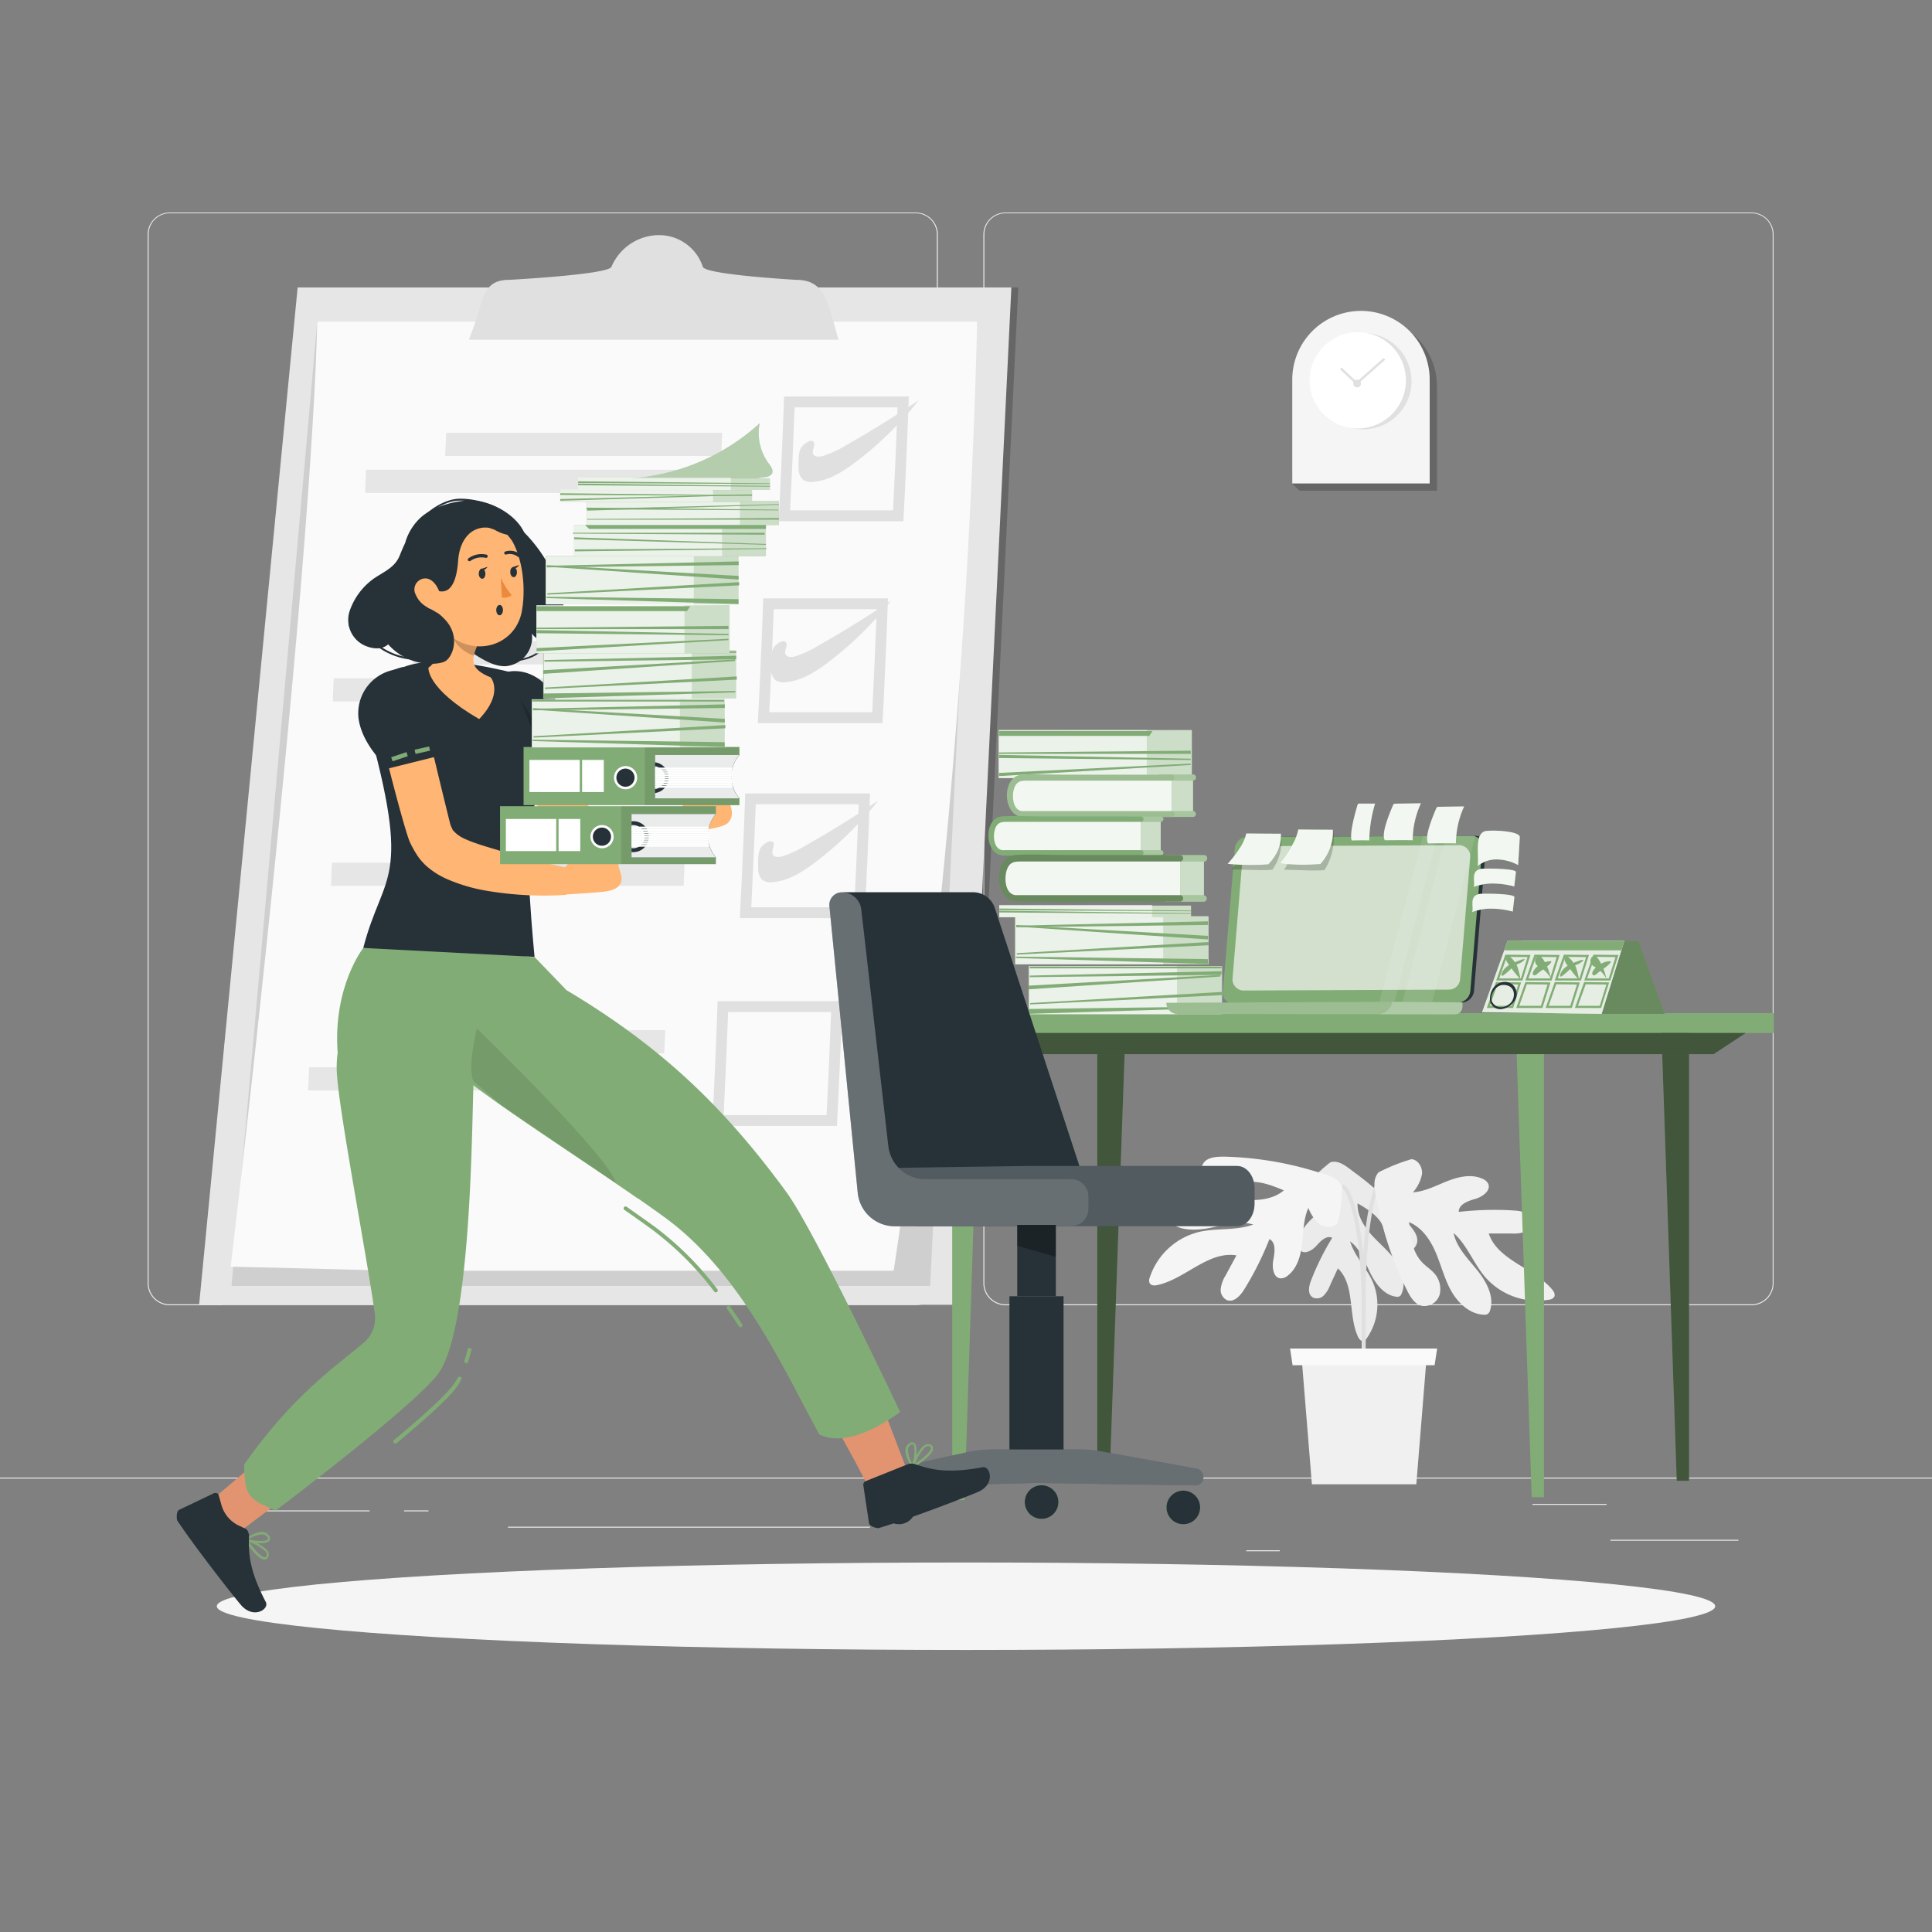 <svg xmlns="http://www.w3.org/2000/svg" viewBox="0 0 500 500"><rect x="0" y="0" width="500" height="500" fill="#808080" stroke="none"/><g id="freepik--background-complete--inject-131"><rect x="416.78" y="398.49" width="33.12" height="0.25" style="fill:#ebebeb"></rect><rect x="322.53" y="401.21" width="8.69" height="0.25" style="fill:#ebebeb"></rect><rect x="396.59" y="389.21" width="19.19" height="0.25" style="fill:#ebebeb"></rect><rect x="52.46" y="390.89" width="43.19" height="0.25" style="fill:#ebebeb"></rect><rect x="104.56" y="390.89" width="6.33" height="0.25" style="fill:#ebebeb"></rect><rect x="131.47" y="395.11" width="93.68" height="0.25" style="fill:#ebebeb"></rect><rect y="382.4" width="500" height="0.25" style="fill:#ebebeb"></rect><path d="M237,337.8H43.91a5.71,5.71,0,0,1-5.7-5.71V60.66A5.71,5.71,0,0,1,43.91,55H237a5.71,5.71,0,0,1,5.71,5.71V332.09A5.71,5.71,0,0,1,237,337.8ZM43.91,55.2a5.46,5.46,0,0,0-5.45,5.46V332.09a5.46,5.46,0,0,0,5.45,5.46H240c3,0,2.45-2.45,2.45-5.46V60.66A5.47,5.47,0,0,0,237,55.2Z" style="fill:#ebebeb"></path><path d="M453.31,337.8H260.21a5.72,5.72,0,0,1-5.71-5.71V60.66A5.72,5.72,0,0,1,260.21,55h193.1A5.71,5.71,0,0,1,459,60.66V332.09A5.71,5.71,0,0,1,453.31,337.8ZM260.21,55.2a5.47,5.47,0,0,0-5.46,5.46V332.09a5.47,5.47,0,0,0,5.46,5.46h193.1a5.47,5.47,0,0,0,5.46-5.46V60.66a5.47,5.47,0,0,0-5.46-5.46Z" style="fill:#ebebeb"></path><g id="freepik--freepik--Checklist--inject-38--inject-131"><polygon points="57.47 337.69 250.81 337.69 263.53 74.39 77.03 74.39 57.47 337.69" style="opacity:0.2;isolation:isolate"></polygon><polygon points="51.53 337.69 249.01 337.69 261.74 74.39 77.03 74.39 51.53 337.69" style="fill:#e6e6e6"></polygon><polygon points="59.91 332.8 240.73 332.8 252.9 83.24 82.11 83.23 59.91 332.8" style="opacity:0.1;isolation:isolate"></polygon><path d="M252.9,83.23a1977.37,1977.37,0,0,1-21.62,245.63H100.93c-14.4-.43-41.23-1.05-41.23-1.05S80.25,155.87,82.11,83.23Z" style="fill:#fafafa"></path><path d="M202.92,102.62h0q-.57,16.14-1.4,32.27H233.8q.84-16.14,1.4-32.27Zm28.21,29.46H204.48q.68-13.34,1.16-26.65h26.65Q231.8,118.75,231.13,132.08Z" style="fill:#e0e0e0"></path><path d="M197.53,154.85h0q-.56,16.14-1.4,32.28H228.4q.84-16.15,1.41-32.28Zm28.21,29.47H199.09q.66-13.33,1.16-26.66H226.9Q226.4,171,225.74,184.32Z" style="fill:#e0e0e0"></path><path d="M192.87,205.34h0q-.56,16.13-1.4,32.27h32.29q.83-16.14,1.4-32.27Zm28.21,29.46H194.43q.66-13.34,1.16-26.65h26.65Q221.75,221.46,221.08,234.8Z" style="fill:#e0e0e0"></path><path d="M185.72,259.11h0q-.56,16.14-1.4,32.28H216.6q.83-16.15,1.4-32.28Zm28.21,29.47H187.28q.66-13.33,1.16-26.66h26.65Q214.59,275.24,213.93,288.58Z" style="fill:#e0e0e0"></path><path d="M94.73,121.59H186q-.11,3-.23,6H94.49Z" style="fill:#e6e6e6"></path><path d="M115.49,112H186.9c-.08,2-.18,4-.27,6H115.2C115.3,116,115.39,114,115.49,112Z" style="fill:#e6e6e6"></path><path d="M86.36,175.55h91.26c-.07,2-.15,4-.23,6H86.12C86.2,179.57,86.29,177.55,86.36,175.55Z" style="fill:#e6e6e6"></path><path d="M107.12,165.93h71.42c-.09,2-.19,4-.28,6H106.84C106.93,169.94,107,167.93,107.12,165.93Z" style="fill:#e6e6e6"></path><path d="M80,276.22h91.26c-.08,2-.15,4-.24,6H79.75Q79.89,279.24,80,276.22Z" style="fill:#e6e6e6"></path><path d="M100.76,266.6h71.41c-.08,2-.18,4-.27,6H100.47C100.57,270.61,100.66,268.61,100.76,266.6Z" style="fill:#e6e6e6"></path><path d="M85.91,223.27h91.26c-.08,2-.15,4-.24,6H85.66Q85.8,226.29,85.91,223.27Z" style="fill:#e6e6e6"></path><path d="M106.66,213.65h71.42c-.08,2-.18,4-.28,6H106.38C106.47,217.66,106.57,215.66,106.66,213.65Z" style="fill:#e6e6e6"></path><path d="M121.34,87.92H217l-.84-3C214,77.4,213,72.42,206,72.42c0,0-23.46-1.33-24.11-3.36a11.91,11.91,0,0,0-11.43-8.21,13.44,13.44,0,0,0-12.22,8.21c-.84,2-26.39,3.36-26.39,3.36-7.05,0-6.55,5-9.39,12.5Z" style="fill:#e0e0e0"></path></g><path d="M206.7,121.15a3.93,3.93,0,0,0,1,2.91,3.77,3.77,0,0,0,2.81.64c4-.33,7.57-2.61,10.78-5a90.38,90.38,0,0,0,16.5-16.14q-9.13,6.16-18.72,11.62a28.52,28.52,0,0,1-6.2,2.85c-.88.25-2.08.27-2.43-.57-.43-1,.86-2.51,0-3.19s-2.68.86-3.09,1.55C206.55,117.12,206.65,119.66,206.7,121.15Z" style="fill:#e0e0e0"></path><path d="M199.55,173a3.93,3.93,0,0,0,1,2.91,3.77,3.77,0,0,0,2.81.64c4-.34,7.57-2.61,10.78-5a90.71,90.71,0,0,0,16.5-16.14q-9.14,6.16-18.72,11.61a28.09,28.09,0,0,1-6.2,2.86c-.88.25-2.08.27-2.43-.58-.43-1,.86-2.5,0-3.18s-2.68.86-3.09,1.54C199.4,168.92,199.5,171.45,199.55,173Z" style="fill:#e0e0e0"></path><path d="M196.23,224.74a4,4,0,0,0,1,2.92,3.74,3.74,0,0,0,2.8.64c4-.34,7.57-2.61,10.78-5a90.71,90.71,0,0,0,16.5-16.14q-9.12,6.17-18.72,11.61a28.23,28.23,0,0,1-6.19,2.86c-.88.25-2.09.27-2.44-.58-.43-1,.86-2.51,0-3.18s-2.68.85-3.09,1.54C196.08,220.71,196.18,223.25,196.23,224.74Z" style="fill:#e0e0e0"></path><path d="M365.06,317.37c1,1.23,2,2.69,1.68,4.24a3.49,3.49,0,0,1-4,2.53,5.16,5.16,0,0,1-3.74-3.31c-.4-1-.54-2.1-.93-3.11-1.13-2.92-4-4.71-6.72-6.29-.17,3,1.55,5.87,3.58,8.13s4.46,4.19,6.22,6.68,2.78,5.79,1.57,8.59a1.39,1.39,0,0,1-.43.61,1.38,1.38,0,0,1-1,.14c-3.18-.43-5.35-3.41-6.75-6.31s-2.56-6.11-5.13-8c1.13,3.82,4.2,6.76,5.82,10.4a15.11,15.11,0,0,1-1.47,14.61,1.56,1.56,0,0,1-1,.76c-.62.07-1.07-.56-1.33-1.13-2.6-5.67-.69-13.34-5.19-17.66-.7,1.52-1.39,3-2.09,4.54a7.24,7.24,0,0,1-1.63,2.55,2.48,2.48,0,0,1-2.82.41c-1.34-.86-1-2.88-.4-4.36a67.24,67.24,0,0,1,5.48-11.05c-1.51-.71-3,.84-4.13,2.1s-3.21,2.37-4.23,1a2.49,2.49,0,0,1-.41-1.53c0-2.64,1.81-4.92,3.73-6.74s4.1-3.44,5.38-5.74a8.35,8.35,0,0,1-4.43.11c-1.41-.49-2.54-2.1-2-3.48a40.54,40.54,0,0,1,5.62-5.26c2.29-.72,4.53,1.39,6.26,2.66A73.86,73.86,0,0,1,365.06,317.37Z" style="fill:#ebebeb"></path><path d="M352.42,339.71c0-.77,0-1.52,0-2.27-.25-21.54-4-29.58-5-29.81l-.1-1a1.1,1.1,0,0,1,.9.33c2,1.72,5,11.25,5.25,30.46,0,.75,0,1.5,0,2.26Z" style="fill:#e0e0e0"></path><path d="M352.4,350.82c0-.63,0-9.8,0-13.26v-1.35c0-20.62,3.14-30.86,5.25-32.71a1.16,1.16,0,0,1,.92-.35l-.13,1c-1.05.24-5,8.88-5,32.06v1.35c0,3.45,0,12.62,0,13.25Z" style="fill:#e0e0e0"></path><polygon points="366.54 384.13 339.52 384.13 336.88 351.65 369.18 351.65 366.54 384.13" style="fill:#f0f0f0"></polygon><polygon points="371.27 353.32 334.52 353.32 333.86 349 371.94 349 371.27 353.32" style="fill:#fafafa"></polygon><path d="M316.86,299.34c-1.86,0-4,.06-5.22,1.43a4.16,4.16,0,0,0,.43,5.58,6.16,6.16,0,0,0,5.81,1.18c1.24-.35,2.38-1,3.61-1.34,3.58-1,7.34.44,10.77,1.88-2.76,2.33-6.68,2.72-10.28,2.41s-7.15-1.24-10.76-1.14-7.48,1.51-9.27,4.65a1.7,1.7,0,0,0-.27.84,1.67,1.67,0,0,0,.57,1.06c2.69,2.71,7.07,2.63,10.81,1.9s7.62-2,11.28-.88c-4.43,1.65-9.41.84-14,1.91a17.88,17.88,0,0,0-12.79,11.82,1.82,1.82,0,0,0,0,1.48c.38.63,1.3.61,2,.45,7.23-1.58,13.13-8.86,20.44-7.68l-2.82,5.22a8.55,8.55,0,0,0-1.24,3.37,2.91,2.91,0,0,0,1.62,3c1.76.66,3.43-1.13,4.42-2.73a80,80,0,0,0,6.56-13.08c1.75.92,1.37,3.48,1,5.42s0,4.73,2,4.75a2.88,2.88,0,0,0,1.74-.71c2.48-1.9,3.37-5.22,3.72-8.33s.34-6.34,1.62-9.2a9.86,9.86,0,0,0,3,4.27c1.48,1,3.81.92,4.71-.61a47.08,47.08,0,0,0,1-9.08c-.95-2.69-4.55-3.3-7-4.05A88,88,0,0,0,316.86,299.34Z" style="fill:#f5f5f5"></path><path d="M364.17,334c.84,1.66,1.91,3.46,3.72,3.94a4.15,4.15,0,0,0,4.72-3,6.12,6.12,0,0,0-1.68-5.68c-.89-.93-2-1.64-2.88-2.57C365.47,324,365,320,364.66,316.3c3.36,1.35,5.54,4.62,6.95,7.95s2.26,6.9,4.05,10,4.83,5.9,8.44,6a1.71,1.71,0,0,0,.87-.16,1.68,1.68,0,0,0,.67-1c1.13-3.64-1-7.47-3.39-10.43s-5.29-5.82-6.06-9.56c3.54,3.14,5.15,7.92,8.26,11.5a17.93,17.93,0,0,0,16.44,5.76,1.87,1.87,0,0,0,1.31-.68c.39-.64-.06-1.44-.54-2-4.79-5.64-14-7.44-16.38-14.45l5.94,0a8.5,8.5,0,0,0,3.55-.48,2.91,2.91,0,0,0,1.86-2.82c-.25-1.87-2.6-2.5-4.49-2.63a80.24,80.24,0,0,0-14.62.34c0-2,2.43-2.84,4.33-3.38s4.15-2.26,3.25-4a2.89,2.89,0,0,0-1.44-1.2c-2.85-1.3-6.2-.53-9.11.62s-5.76,2.68-8.88,2.89a9.91,9.91,0,0,0,2.34-4.7c.18-1.76-1-3.79-2.75-3.87a47.83,47.83,0,0,0-8.48,3.4c-1.93,2.09-.78,5.56-.29,8.07A88.27,88.27,0,0,0,364.17,334Z" style="fill:#f0f0f0"></path><path d="M371.89,100q0,.51,0,1V127H336.33l-1.89-1.8L336.33,100a17.78,17.78,0,1,1,35.56,0Z" style="opacity:0.2;isolation:isolate"></path><path d="M370,98.24c0,.35,0,.69,0,1v25.88H334.44V98.24a17.78,17.78,0,1,1,35.56,0Z" style="fill:#f5f5f5"></path><circle cx="352.83" cy="98.65" r="12.46" transform="translate(198.94 431.12) rotate(-80.78)" style="fill:#e0e0e0"></circle><circle cx="351.39" cy="98.43" r="12.46" style="fill:#fff"></circle><path d="M352.22,99.26a1,1,0,1,1-1-1A1,1,0,0,1,352.22,99.26Z" style="fill:#e0e0e0"></path><polygon points="351.09 99.63 346.79 95.58 347.21 95.13 351.11 98.8 358.1 92.63 358.5 93.09 351.09 99.63" style="fill:#e0e0e0"></polygon></g><g id="freepik--Shadow--inject-131"><ellipse id="freepik--path--inject-131" cx="250" cy="415.69" rx="193.89" ry="11.32" style="fill:#f5f5f5"></ellipse></g><g id="freepik--Desk--inject-131"><g id="freepik--Group--inject-131"><polygon points="246.43 265.88 246.43 388.22 249.61 388.22 253.61 265.88 246.43 265.88" style="fill:#82AC76"></polygon><polygon points="283.97 269.88 283.97 383.22 287.15 383.22 291.15 269.88 283.97 269.88" style="fill:#82AC76"></polygon><polygon points="283.97 269.88 283.97 383.22 287.15 383.22 291.15 269.88 283.97 269.88" style="opacity:0.5"></polygon><polygon points="437.12 265.88 437.12 383.22 433.94 383.22 429.94 265.88 437.12 265.88" style="fill:#82AC76"></polygon><polygon points="437.12 265.88 437.12 383.22 433.94 383.22 429.94 265.88 437.12 265.88" style="opacity:0.5"></polygon><polygon points="399.58 269.88 399.58 387.47 396.4 387.47 392.4 269.88 399.58 269.88" style="fill:#82AC76"></polygon><rect x="222.15" y="262.2" width="236.94" height="5.13" style="fill:#82AC76"></rect><polygon points="443.51 272.81 238.93 272.81 230.63 267.33 451.81 267.33 443.51 272.81" style="fill:#82AC76"></polygon><polygon points="443.51 272.81 238.93 272.81 230.63 267.33 451.81 267.33 443.51 272.81" style="opacity:0.5"></polygon></g><rect x="262.69" y="237.09" width="49.96" height="12.42" transform="translate(575.33 486.6) rotate(180)" style="fill:#82AC76"></rect><rect x="262.85" y="237.15" width="49.96" height="12.42" transform="translate(575.65 486.71) rotate(180)" style="fill:#fff;opacity:0.6;isolation:isolate"></rect><rect x="262.69" y="237.15" width="38.34" height="12.42" transform="translate(563.72 486.71) rotate(180)" style="fill:#fff;opacity:0.6;isolation:isolate"></rect><polygon points="262.93 247.93 312.64 249.48 312.59 248.22 262.9 247.57 262.93 247.93" style="fill:#82AC76;isolation:isolate"></polygon><polygon points="312.64 242.19 263.01 239.4 263.01 239.81 312.64 243.13 312.64 242.19" style="fill:#82AC76;isolation:isolate"></polygon><polygon points="312.64 238.44 263.01 239.57 263.01 239.98 312.64 239.38 312.64 238.44" style="fill:#82AC76;isolation:isolate"></polygon><polygon points="312.78 244.63 263.14 247.05 263.14 246.68 312.78 243.8 312.78 244.63" style="fill:#82AC76;isolation:isolate"></polygon><rect x="266.17" y="250" width="49.96" height="12.42" transform="translate(582.29 512.42) rotate(180)" style="fill:#82AC76"></rect><rect x="266.33" y="250.05" width="49.96" height="12.42" transform="translate(582.62 512.53) rotate(180)" style="fill:#fff;opacity:0.6;isolation:isolate"></rect><rect x="266.28" y="250.05" width="38.34" height="12.42" style="fill:#fff;opacity:0.6;isolation:isolate"></rect><polygon points="315.91 260.48 266.23 261.12 266.17 262.38 315.88 260.84 315.91 260.48" style="fill:#82AC76;isolation:isolate"></polygon><polygon points="266.49 250.16 316.13 250.2 316.13 250.61 266.49 250.61 266.49 250.16" style="fill:#82AC76;isolation:isolate"></polygon><polygon points="266.17 256.04 315.81 252.72 315.81 252.3 266.17 255.09 266.17 256.04" style="fill:#82AC76;isolation:isolate"></polygon><polygon points="316.13 251.34 266.49 252.48 266.49 252.89 316.13 252.29 316.13 251.34" style="fill:#82AC76;isolation:isolate"></polygon><polygon points="316.27 257.54 266.62 259.95 266.62 259.59 316.27 256.71 316.27 257.54" style="fill:#82AC76;isolation:isolate"></polygon><polygon points="308.45 188.94 258.52 189.19 258.44 201.36 308.45 201.36 308.45 188.94" style="fill:#82AC76"></polygon><rect x="258.5" y="188.94" width="49.96" height="12.42" transform="translate(566.95 390.3) rotate(180)" style="fill:#fff;opacity:0.6;isolation:isolate"></rect><rect x="258.44" y="188.94" width="38.34" height="12.42" style="fill:#fff;opacity:0.6;isolation:isolate"></rect><polygon points="298.29 189.19 258.52 189.19 258.52 190.45 297.44 190.45 298.29 189.19" style="fill:#82AC76;isolation:isolate"></polygon><polygon points="308.16 194.28 258.52 194.74 258.52 195.11 308.16 195.11 308.16 194.28" style="fill:#82AC76;isolation:isolate"></polygon><polygon points="258.52 200.03 308.16 197.61 308.16 197.97 258.52 200.85 258.52 200.03" style="fill:#82AC76;isolation:isolate"></polygon><polygon points="258.52 195.36 308.16 196.35 308.16 196.7 258.52 196.18 258.52 195.36" style="fill:#82AC76;isolation:isolate"></polygon><rect x="258.6" y="234.35" width="49.64" height="3.01" style="fill:#82AC76"></rect><rect x="258.6" y="234.38" width="49.64" height="2.99" style="fill:#fff;opacity:0.6;isolation:isolate"></rect><rect x="258.6" y="234.19" width="39.56" height="3.18" style="fill:#fff;opacity:0.6;isolation:isolate"></rect><polygon points="258.63 235.71 308.28 236.32 308.27 236.51 258.62 236.14 258.63 235.71" style="fill:#82AC76;isolation:isolate"></polygon><polygon points="258.63 235.13 308.27 235.64 308.27 235.83 258.63 235.56 258.63 235.13" style="fill:#82AC76;isolation:isolate"></polygon><path d="M308.74,202v7.9a.76.76,0,0,1,0,1.52c-3,0-6,0-9,0v-11h9A.76.76,0,0,1,308.74,202Z" style="fill:#82AC76"></path><path d="M308.74,202v7.9a.76.76,0,0,1,0,1.52c-3,0-6,0-9,0v-11h9A.76.76,0,0,1,308.74,202Z" style="fill:#fff;opacity:0.3"></path><rect x="301.72" y="202.03" width="7.02" height="7.89" style="fill:#82AC76"></rect><rect x="301.72" y="202.03" width="7.02" height="7.89" style="fill:#fff;opacity:0.6"></rect><path d="M303.19,201.26H264.42c-1.68,0-3,2.11-3,4.71s1.35,4.71,3,4.71h38.77Z" style="fill:#82AC76"></path><path d="M303.19,201.26H264.42c-1.68,0-3,2.11-3,4.71s1.35,4.71,3,4.71h38.77Z" style="fill:#fff;opacity:0.9"></path><path d="M303.19,211.44c-8,0-30.38.14-38.35,0-5.46-.1-5.75-10.57-.4-10.93,3.74-.26,7.58,0,11.32,0h27.43a.76.76,0,0,1,0,1.51H266.1c-1.75,0-3,0-3.67,2.08-.59,1.79-.4,5.43,2,5.82a4.49,4.49,0,0,0,.82,0h37.95a.76.76,0,0,1,0,1.52Z" style="fill:#82AC76"></path><g style="opacity:0.2"><path d="M303.19,211.44c-8,0-30.38.14-38.35,0-5.46-.1-5.75-10.57-.4-10.93,3.74-.26,7.58,0,11.32,0h27.43a.76.76,0,0,1,0,1.51H266.1c-1.75,0-3,0-3.67,2.08-.59,1.79-.4,5.43,2,5.82a4.49,4.49,0,0,0,.82,0h37.95a.76.76,0,0,1,0,1.52Z" style="fill:#fff"></path></g><path d="M300.39,212.69V220a.7.7,0,0,1,0,1.4c-2.79,0-5.58,0-8.37,0V211.29h8.37A.7.7,0,0,1,300.39,212.69Z" style="fill:#82AC76"></path><path d="M300.39,212.69V220a.7.7,0,0,1,0,1.4c-2.79,0-5.58,0-8.37,0V211.29h8.37A.7.7,0,0,1,300.39,212.69Z" style="fill:#fff;opacity:0.3"></path><rect x="293.89" y="212.7" width="6.5" height="7.31" style="fill:#82AC76"></rect><rect x="293.89" y="212.7" width="6.5" height="7.31" style="fill:#fff;opacity:0.6"></rect><path d="M295.25,212h-35.9c-1.55,0-2.81,1.95-2.81,4.36s1.26,4.36,2.81,4.36h35.9Z" style="fill:#82AC76"></path><path d="M295.25,212h-35.9c-1.55,0-2.81,1.95-2.81,4.36s1.26,4.36,2.81,4.36h35.9Z" style="fill:#fff;opacity:0.9"></path><path d="M295.25,221.41c-7.38,0-28.13.13-35.51,0-5.06-.09-5.33-9.78-.37-10.12,3.46-.24,7,0,10.48,0h25.4a.7.7,0,0,1,0,1.4H260.9c-1.62,0-2.77,0-3.4,1.93-.54,1.65-.37,5,1.85,5.39a4.69,4.69,0,0,0,.75,0h35.15a.7.7,0,0,1,0,1.4Z" style="fill:#82AC76"></path><path d="M311.57,223v8.71a.84.84,0,0,1,0,1.67c-3.32,0-6.64,0-10,0V221.28h10A.84.84,0,0,1,311.57,223Z" style="fill:#82AC76"></path><path d="M311.57,223v8.71a.84.84,0,0,1,0,1.67c-3.32,0-6.64,0-10,0V221.28h10A.84.84,0,0,1,311.57,223Z" style="fill:#fff;opacity:0.3"></path><rect x="303.83" y="222.96" width="7.74" height="8.7" style="fill:#82AC76"></rect><rect x="303.83" y="222.96" width="7.74" height="8.7" style="fill:#fff;opacity:0.6"></rect><path d="M305.45,222.12H262.72c-1.85,0-3.34,2.32-3.34,5.19s1.49,5.19,3.34,5.19h42.73Z" style="fill:#82AC76"></path><path d="M305.45,222.12H262.72c-1.85,0-3.34,2.32-3.34,5.19s1.49,5.19,3.34,5.19h42.73Z" style="fill:#fff;opacity:0.9"></path><path d="M305.45,233.33c-8.79,0-33.48.16-42.27,0-6-.11-6.34-11.64-.44-12.05,4.12-.28,8.35,0,12.47,0h30.24a.84.84,0,0,1,0,1.67H264.57c-1.93,0-3.3,0-4.05,2.3-.64,2-.44,6,2.2,6.41a5.41,5.41,0,0,0,.9,0h41.83a.84.84,0,0,1,0,1.67Z" style="fill:#82AC76"></path><g style="opacity:0.2"><path d="M305.45,233.33c-8.79,0-33.48.16-42.27,0-6-.11-6.34-11.64-.44-12.05,4.12-.28,8.35,0,12.47,0h30.24a.84.84,0,0,1,0,1.67H264.57c-1.93,0-3.3,0-4.05,2.3-.64,2-.44,6,2.2,6.41a5.41,5.41,0,0,0,.9,0h41.83a.84.84,0,0,1,0,1.67Z"></path></g><path d="M378.24,259.46l-58.08.26a2.69,2.69,0,0,1-2.73-3l3.08-37.14a3.32,3.32,0,0,1,3.23-3l58.08-.26a2.69,2.69,0,0,1,2.73,3l-3.08,37.14A3.32,3.32,0,0,1,378.24,259.46Z" style="fill:#263238"></path><g id="freepik--monitor-screen--inject-131"><g id="freepik--PC--inject-131"><polygon points="378.09 256.53 319.15 256.8 322.25 219.42 381.19 219.16 378.09 256.53" style="fill:#82AC76"></polygon><path d="M377.29,259.46l-58.08.26a2.68,2.68,0,0,1-2.73-3l3.08-37.14a3.32,3.32,0,0,1,3.23-3l58.08-.26a2.69,2.69,0,0,1,2.73,3l-3.08,37.14A3.32,3.32,0,0,1,377.29,259.46Z" style="fill:#82AC76"></path><g style="opacity:0.7"><polygon points="377.65 256.1 318.72 256.36 321.82 218.99 380.76 218.73 377.65 256.1" style="fill:#82AC76"></polygon><path d="M375,256.11l-53.12.24a2.9,2.9,0,0,1-2.9-3.14l2.62-31.57a2.9,2.9,0,0,1,2.88-2.66l53.11-.24a2.89,2.89,0,0,1,2.9,3.14l-2.62,31.58A2.89,2.89,0,0,1,375,256.11Z" style="fill:#fff;opacity:0.9"></path></g><polygon points="368.27 216.35 356.95 259.45 360.82 259.43 372.02 216.33 368.27 216.35" style="fill:#fff;opacity:0.1;isolation:isolate"></polygon><polygon points="374.25 216.32 362.93 259.42 370.61 259.39 381.8 216.28 374.25 216.32" style="fill:#fff;opacity:0.1;isolation:isolate"></polygon></g></g><path d="M358.86,259.25l19.6.17c.26,2.28-.75,3.1-2,3.09l-71.75-.11a2.86,2.86,0,0,1-2.85-2.86h0Z" style="fill:#82AC76"></path><path d="M358.86,259.25l19.6.17c.26,2.28-.75,3.1-2,3.09l-71.75-.11a2.86,2.86,0,0,1-2.85-2.86h0Z" style="fill:#fff;opacity:0.2"></path><path d="M378.46,259.42c.26,2.28-.75,3.1-2,3.09l-19.9,0c1.63,0,3.71-1.58,3.71-3.22Z" style="fill:#fff;opacity:0.2"></path><path d="M382.4,224.13a7.78,7.78,0,0,1,5.17-1.71,12.15,12.15,0,0,1,5.32,1.46q.23-3.6.43-7.2c.11-1.75-8.12-1.93-9.13-1.53C381.53,216.18,382.84,221.65,382.4,224.13Z" style="fill:#82AC76"></path><path d="M382.4,224.13a7.78,7.78,0,0,1,5.17-1.71,12.15,12.15,0,0,1,5.32,1.46q.23-3.6.43-7.2c.11-1.75-8.12-1.93-9.13-1.53C381.53,216.18,382.84,221.65,382.4,224.13Z" style="fill:#fff;opacity:0.9"></path><path d="M381.4,229.55a13.33,13.33,0,0,1,5.17-.89,21.68,21.68,0,0,1,5.32.76c.15-1.24.29-2.49.43-3.74.11-.91-8.12-1-9.13-.8C380.53,225.42,381.84,228.26,381.4,229.55Z" style="fill:#82AC76"></path><path d="M381.4,229.55a13.33,13.33,0,0,1,5.17-.89,21.68,21.68,0,0,1,5.32.76c.15-1.24.29-2.49.43-3.74.11-.91-8.12-1-9.13-.8C380.53,225.42,381.84,228.26,381.4,229.55Z" style="fill:#fff;opacity:0.9"></path><path d="M381,236.05a13.16,13.16,0,0,1,5.18-.89,21.75,21.75,0,0,1,5.32.76c.14-1.25.28-2.49.43-3.74.1-.91-8.12-1-9.14-.8C380.14,231.92,381.45,234.76,381,236.05Z" style="fill:#82AC76"></path><path d="M381,236.05a13.16,13.16,0,0,1,5.18-.89,21.75,21.75,0,0,1,5.32.76c.14-1.25.28-2.49.43-3.74.1-.91-8.12-1-9.14-.8C380.14,231.92,381.45,234.76,381,236.05Z" style="fill:#fff;opacity:0.9"></path><path d="M371.7,209.2a.83.83,0,0,1,.17-.27.71.71,0,0,1,.5-.13l6.55-.1a23.27,23.27,0,0,0-2.13,9.57c-1.61-.07-7.2,0-7.2,0C368.51,216.55,371,210.88,371.7,209.2Z" style="fill:#82AC76"></path><path d="M371.7,209.2a.83.83,0,0,1,.17-.27.71.71,0,0,1,.5-.13l6.55-.1a23.27,23.27,0,0,0-2.13,9.57c-1.61-.07-7.2,0-7.2,0C368.51,216.55,371,210.88,371.7,209.2Z" style="fill:#fff;opacity:0.9"></path><path d="M360.51,208.4a.73.73,0,0,1,.17-.28.76.76,0,0,1,.49-.13l6.56-.1a23.27,23.27,0,0,0-2.13,9.57c-1.61-.07-7.2,0-7.2,0C357.32,215.75,359.81,210.08,360.51,208.4Z" style="fill:#82AC76"></path><path d="M360.51,208.4a.73.73,0,0,1,.17-.28.76.76,0,0,1,.49-.13l6.56-.1a23.27,23.27,0,0,0-2.13,9.57c-1.61-.07-7.2,0-7.2,0C357.32,215.75,359.81,210.08,360.51,208.4Z" style="fill:#fff;opacity:0.9"></path><path d="M351.31,208.37a1,1,0,0,1,.11-.27.38.38,0,0,1,.32-.13l4.13,0a35.12,35.12,0,0,0-1.51,9.54c-1-.09-4.54,0-4.54,0C349.17,215.68,350.84,210,351.31,208.37Z" style="fill:#82AC76"></path><path d="M351.31,208.37a1,1,0,0,1,.11-.27.38.38,0,0,1,.32-.13l4.13,0a35.12,35.12,0,0,0-1.51,9.54c-1-.09-4.54,0-4.54,0C349.17,215.68,350.84,210,351.31,208.37Z" style="fill:#fff;opacity:0.9"></path><g style="opacity:0.2"><path d="M322.48,216.82a10.29,10.29,0,0,1-1.14,3.87A27.62,27.62,0,0,1,318.8,225c4.92.1,8.64.33,10.49.06a12.59,12.59,0,0,0,2.2-9.3c-2.91.86-6.45.18-9.46.91Z"></path></g><path d="M322.54,215.7a11.28,11.28,0,0,1-1.68,3.77,29.52,29.52,0,0,1-3.14,4.09,62.89,62.89,0,0,0,10.54.13c2.34-2.52,3.37-5,3.23-7.93C328,215.76,322.54,215.7,322.54,215.7Z" style="fill:#82AC76"></path><g style="opacity:0.9"><path d="M322.54,215.7a11.28,11.28,0,0,1-1.68,3.77,29.52,29.52,0,0,1-3.14,4.09,62.89,62.89,0,0,0,10.54.13c2.34-2.52,3.37-5,3.23-7.93C328,215.76,322.54,215.7,322.54,215.7Z" style="fill:#fff"></path></g><g style="opacity:0.2"><path d="M336,215.92a12.65,12.65,0,0,1-1.14,4.33,32.39,32.39,0,0,1-2.54,4.83c4.93.1,8.64.36,10.49.06a15.42,15.42,0,0,0,2.2-10.41c-2.91,1-6.45.2-9.45,1Z"></path></g><path d="M336,214.67a13.12,13.12,0,0,1-1.68,4.21,33.87,33.87,0,0,1-3.13,4.59,57,57,0,0,0,10.53.14,12.4,12.4,0,0,0,3.23-8.88C341.48,214.73,336,214.67,336,214.67Z" style="fill:#82AC76"></path><g style="opacity:0.9"><path d="M336,214.67a13.12,13.12,0,0,1-1.68,4.21,33.87,33.87,0,0,1-3.13,4.59,57,57,0,0,0,10.53.14,12.4,12.4,0,0,0,3.23-8.88C341.48,214.73,336,214.67,336,214.67Z" style="fill:#fff"></path></g><polygon points="430.78 262.39 414.49 262.39 419.6 245.95 420.34 243.54 424.03 243.54 430.78 262.39" style="fill:#82AC76"></polygon><polygon points="430.78 262.39 414.49 262.39 419.6 245.95 420.34 243.54 424.03 243.54 430.78 262.39" style="opacity:0.2"></polygon><polygon points="420.34 243.54 419.6 245.95 414.49 262.39 399.43 262.17 394.59 245.95 393.84 243.54 420.34 243.54" style="fill:#e0e0e0"></polygon><polygon points="420.34 243.54 419.6 245.95 414.49 262.39 383.56 261.94 390.15 243.54 420.34 243.54" style="fill:#82AC76"></polygon><polygon points="420.34 243.54 419.6 245.95 414.49 262.39 383.56 261.94 390.15 243.54 420.34 243.54" style="fill:#fff;opacity:0.8"></polygon><polygon points="420.34 243.54 419.6 245.95 389.3 245.95 390.15 243.54 420.34 243.54" style="fill:#82AC76"></polygon><path d="M394,253.76h-6.79l2.37-6.69,6.5.07Zm-6-.55h5.6l1.73-5.52-5.36-.06Z" style="fill:#82AC76"></path><path d="M401.55,253.76h-6.79l2.37-6.69,6.5.07Zm-6-.55h5.6l1.72-5.52-5.35-.06Z" style="fill:#82AC76"></path><path d="M409.15,253.76h-6.79l2.37-6.69,6.49.07Zm-6-.55h5.6l1.73-5.52-5.35-.06Z" style="fill:#82AC76"></path><path d="M416.75,253.76H410l2.37-6.69,6.49.07Zm-6-.55h5.6l1.73-5.52-5.35-.06Z" style="fill:#82AC76"></path><path d="M391.59,260.86h-6.8l2.37-6.69,6.5.07Zm-6-.55h5.6l1.73-5.52-5.36-.06Z" style="fill:#82AC76"></path><path d="M399.18,260.86h-6.79l2.37-6.69,6.5.07Zm-6-.55h5.6l1.72-5.52-5.35-.06Z" style="fill:#82AC76"></path><path d="M406.78,260.86H400l2.37-6.69,6.49.07Zm-6-.55h5.6l1.73-5.52-5.35-.06Z" style="fill:#82AC76"></path><path d="M414.38,260.86h-6.79l2.37-6.69,6.49.07Zm-6-.55H414l1.73-5.52-5.35-.06Z" style="fill:#82AC76"></path><path d="M393.49,253.43a18.9,18.9,0,0,0-.85-3.41c-.22-.57-2.46-4.07-2.9-1.93-.13.63,1.2,2.16,1.56,2.67A23.38,23.38,0,0,0,393.49,253.43Z" style="fill:#82AC76"></path><path d="M388.61,252c-.07.21-.05.53.17.54a.37.37,0,0,0,.22-.08c1.37-.9,2.4-2.28,3.86-3a4.07,4.07,0,0,0,1.83-1.2,2.2,2.2,0,0,0-1.18.19C391.63,249.15,389.34,249.92,388.61,252Z" style="fill:#82AC76"></path><path d="M408.65,253.59a18.1,18.1,0,0,0-.85-3.41c-.22-.57-2.45-4.07-2.9-1.93-.13.63,1.2,2.16,1.56,2.67A23.38,23.38,0,0,0,408.65,253.59Z" style="fill:#82AC76"></path><path d="M403.77,252.2c-.07.21,0,.53.17.54a.37.37,0,0,0,.22-.08c1.37-.9,2.4-2.28,3.86-3a4.16,4.16,0,0,0,1.83-1.2,2.11,2.11,0,0,0-1.18.19C406.79,249.31,404.5,250.08,403.77,252.2Z" style="fill:#82AC76"></path><path d="M398.15,250.1a7.67,7.67,0,0,1,3.22,3.16,14.17,14.17,0,0,0-2-5C397.87,246,396.19,249,398.15,250.1Z" style="fill:#82AC76"></path><path d="M412.49,250.1a7.67,7.67,0,0,1,3.22,3.16,14.17,14.17,0,0,0-2-5C412.21,246,410.53,249,412.49,250.1Z" style="fill:#82AC76"></path><path d="M399.15,249.33a4.79,4.79,0,0,0-2.31,2c-.18.31-.28.76,0,1s.79-.06,1.09-.36c.68-.68,3.6-2.36,3.58-3.21A4.48,4.48,0,0,0,399.15,249.33Z" style="fill:#82AC76"></path><path d="M414.55,249.33a4.79,4.79,0,0,0-2.31,2c-.17.31-.28.76,0,1s.78-.06,1.08-.36c.68-.68,3.6-2.36,3.58-3.21A4.5,4.5,0,0,0,414.55,249.33Z" style="fill:#82AC76"></path><path d="M392.49,256.82c-.53-3.34-4.51-3.52-6.17-.92a4.91,4.91,0,0,0-.69,2.16,3.4,3.4,0,0,0,.12,1.45,2.75,2.75,0,0,0,2.81,1.65,4.69,4.69,0,0,0,3-1.63,3.26,3.26,0,0,0,.91-1.65A2.9,2.9,0,0,0,392.49,256.82Zm-1.21,2.32a2.93,2.93,0,0,1-1,.93,3.18,3.18,0,0,1-2.39.55,2.53,2.53,0,0,1-1.91-1.86c-.21-1.5,1.12-3.86,3.09-3.86C391.85,254.9,392.34,257.38,391.28,259.14Z" style="fill:#263238"></path></g><g id="freepik--Chair--inject-131"><path d="M257.46,235l25,76.23H227.79l-9.45-80.32h33.48A5.93,5.93,0,0,1,257.46,235Z" style="fill:#263238"></path><path d="M266,301.75h54.15c2.5,0,4.52,2.59,4.52,5.79v4c0,3.2-2,5.79-4.52,5.79H237l-4.35-15.1Z" style="fill:#263238"></path><g style="opacity:0.2"><path d="M266,301.75h54.15c2.5,0,4.52,2.59,4.52,5.79v4c0,3.2-2,5.79-4.52,5.79H237l-4.35-15.1Z" style="fill:#fff"></path></g><path d="M222.9,235.39l7,61.24a9.62,9.62,0,0,0,9.56,8.51h37.72a4.53,4.53,0,0,1,4.53,4.53v3.16a4.53,4.53,0,0,1-4.53,4.53H231.55a9.62,9.62,0,0,1-9.57-8.67l-7.33-74.17a3.26,3.26,0,0,1,3.25-3.59h0A5,5,0,0,1,222.9,235.39Z" style="fill:#263238"></path><path d="M222.9,235.39l7,61.24a9.62,9.62,0,0,0,9.56,8.51h37.72a4.53,4.53,0,0,1,4.53,4.53v3.16a4.53,4.53,0,0,1-4.53,4.53H231.55a9.62,9.62,0,0,1-9.57-8.67l-7.33-74.17a3.26,3.26,0,0,1,3.25-3.59h0A5,5,0,0,1,222.9,235.39Z" style="fill:#fff;opacity:0.3"></path><path d="M237,390.12a4.35,4.35,0,1,1-4.35-4.35,4.35,4.35,0,0,1,4.35,4.35Z" style="fill:#82AC76"></path><path d="M301.89,390.12a4.35,4.35,0,1,0,4.35-4.35,4.35,4.35,0,0,0-4.35,4.35Z" style="fill:#82AC76"></path><path d="M265.21,388.73a4.35,4.35,0,1,0,4.35-4.35,4.35,4.35,0,0,0-4.35,4.35Z" style="fill:#82AC76"></path><path d="M311.39,382.67a2,2,0,0,1-1.94,1.75l-41.2-.64-38.57,1a2,2,0,0,1-1.94-1.75,2.17,2.17,0,0,1,1.51-2.55l21.07-4.65a32.08,32.08,0,0,1,6.62-.7h22.64a32.16,32.16,0,0,1,6.62.7l23.67,4.3A2.18,2.18,0,0,1,311.39,382.67Z" style="fill:#263238"></path><g style="opacity:0.3"><path d="M311.39,382.67a2,2,0,0,1-1.94,1.75l-41.2-.64-38.57,1a2,2,0,0,1-1.94-1.75,2.17,2.17,0,0,1,1.51-2.55l21.07-4.65a32.08,32.08,0,0,1,6.62-.7h22.64a32.16,32.16,0,0,1,6.62.7l23.67,4.3A2.18,2.18,0,0,1,311.39,382.67Z" style="fill:#fff"></path></g><rect x="261.24" y="335.47" width="14.01" height="39.66" style="fill:#263238"></rect><rect x="263.26" y="317.01" width="9.99" height="18.45" style="fill:#263238"></rect><polygon points="263.26 322.43 273.25 325.28 273.25 317.01 263.26 317.01 263.26 322.43" style="opacity:0.3;isolation:isolate"></polygon><path d="M237,390.12a4.35,4.35,0,1,1-4.35-4.35,4.35,4.35,0,0,1,4.35,4.35Z" style="fill:#263238"></path><path d="M301.89,390.12a4.35,4.35,0,1,0,4.35-4.35,4.35,4.35,0,0,0-4.35,4.35Z" style="fill:#263238"></path><path d="M265.21,388.73a4.35,4.35,0,1,0,4.35-4.35,4.35,4.35,0,0,0-4.35,4.35Z" style="fill:#263238"></path></g><g id="freepik--Character--inject-131"><path d="M94,245.35s-7.88,10-6.61,27.09,35.18,7.41,35.18,7.41,14.74-21.39,23.89-23.75l-8.13-8.44C132.66,248,128.45,241.89,94,245.35Z" style="fill:#82AC76"></path><g id="freepik--Character--inject-217--inject-131"><path d="M126.17,181.32c2.27,5.36,4.64,10.54,7.17,15.75s5.11,10.35,8,15.52l1.16,2a11,11,0,0,0,2.86,3.24,14.18,14.18,0,0,0,6.28,2.61,30.84,30.84,0,0,0,10.19-.19,70.79,70.79,0,0,0,17.32-5.46l-2-6-4.09.65c-1.38.21-2.76.33-4.12.53a77.4,77.4,0,0,1-8.05.58,24.27,24.27,0,0,1-6.95-.7,3.22,3.22,0,0,1-1.51-.78c0-.07.09,0,.09,0l-.84-1.77c-2.3-5.06-4.6-10.33-6.88-15.5s-4.63-10.44-7-15.6Z" style="fill:#ffb573"></path><path d="M186.3,213.94a5.5,5.5,0,0,0,2-.89c2.15-2,.88-5.38-1.14-7.52h0c-.08-.09-2.34-2.17-2.43-2.26-2.17-2-3.37.15-5.36,2.32l-4,4.33,2.45,5.19a31.84,31.84,0,0,0,6.67-.73C185,214.28,185.63,214.13,186.3,213.94Z" style="fill:#ffb573"></path><path d="M142.76,179.23c4.62,7.13,3.82,16.57,3.82,16.57l-11.12,2.41S123.08,185.29,125.34,179C127.85,172.06,137.87,171.67,142.76,179.23Z" style="fill:#263238"></path><path d="M135.46,198.21l7.07-1.53a64.79,64.79,0,0,0-6.71-13.92c-4.19-6.21-7.19-8-10.52-6.24C124.25,185.14,135.46,198.21,135.46,198.21Z" style="opacity:0.2;isolation:isolate"></path><path d="M104.61,172.57c-1.14.11-12.62,2.9-9.73,13.76,12,42.58,4.31,39-.87,59l44.33,2.31s-3-30.57-1.06-36c3.32-9.13,2.95-15.79-.43-24.95-3.73-10.11-5.17-12.85-5.17-12.85C127.46,172.91,113.27,169.32,104.61,172.57Z" style="fill:#263238"></path><path d="M106.51,205.49c-.62-5.38-9.57-25.77-7.8-28.26,1.38-.73,7.64.09,11.13,4C117.79,199.85,106.51,205.49,106.51,205.49Z" style="opacity:0.2;isolation:isolate"></path><path d="M84.69,379.38l-22.77,17.1c-.93-.44-7.66-7.83-7.66-7.83L74,371.91Z" style="fill:#e29471"></path><path d="M63.4,398.62a.31.31,0,0,1,0-.32.3.3,0,0,1,.32-.09c.19.06,4.75,1.58,5.67,3.43a1.42,1.42,0,0,1,.12,1.12,1.07,1.07,0,0,1-.91.84c-.82.12-2-.84-3-2A20.43,20.43,0,0,1,63.4,398.62Zm5.24,2.84A12.62,12.62,0,0,0,64.38,399c1.24,1.85,3.28,4.1,4.23,4,.13,0,.3-.08.43-.47a.87.87,0,0,0-.07-.67,2.83,2.83,0,0,0-.32-.45Z" style="fill:#82AC76"></path><path d="M63.4,398.43a.3.3,0,0,1,.16-.24c.12-.07,2.72-2,4.68-1.69a2.12,2.12,0,0,1,1.36.91,1,1,0,0,1,.1,1.33c-.85,1.07-4.68.67-6.13,0l-.1-.07Zm4.72-1.33a6.6,6.6,0,0,0-3.8,1.28c1.66.5,4.53.63,5,0,0-.06.17-.21-.12-.62l-.15-.1A1.44,1.44,0,0,0,68.12,397.1Z" style="fill:#82AC76"></path><path d="M63.82,395.77l-2-.94a8.46,8.46,0,0,1-4.51-5.34l-.78-2.74a1,1,0,0,0-1.28-.25l-8.9,4.25c-.86.48-.57,2.63-.5,2.71,3.91,5.94,13.22,18,16.46,21.85s7.46,1.16,6.48-.71c-4.38-8.36-4.48-12.82-4.34-16.77A3,3,0,0,0,63.82,395.77Z" style="fill:#263238"></path><path d="M87.4,272.44a26.48,26.48,0,0,0-.14,6.29c.86,11.08,7.88,47.49,9.78,61.55a8.33,8.33,0,0,1-3.2,7.44c-6.42,5.53-17.78,13-30.65,31.29.16,8,.94,9,8.2,11.89,0,0,36.49-27.53,42.16-35.6,8.35-11.9,8.54-62.31,9-75.45.27-7.46.5-16.35-5.14-21.15C114.27,256,89.52,252,87.4,272.44Z" style="fill:#82AC76"></path><path d="M224.74,354.34,234.92,381c-.68.75-8.63,7.54-9.71,5-3.32-7.67-18.08-32.76-18.08-32.76Z" style="fill:#e29471"></path><path d="M236.34,379.78a.33.33,0,0,1-.33,0,.36.36,0,0,1-.08-.33c.08-.19,1.73-4.7,3.61-5.56a1.41,1.41,0,0,1,1.12-.08,1.05,1.05,0,0,1,.81.93c.1.82-.9,1.94-2.09,2.92A19.63,19.63,0,0,1,236.34,379.78Zm3-5.14a12.48,12.48,0,0,0-2.55,4.18c1.88-1.19,4.2-3.16,4.13-4.11,0-.12-.08-.3-.46-.44a.87.87,0,0,0-.67.05,2.94,2.94,0,0,0-.47.31Z" style="fill:#82AC76"></path><path d="M236.15,379.78a.29.29,0,0,1-.24-.17c-.07-.12-1.9-2.78-1.54-4.73a2.11,2.11,0,0,1,.95-1.33,1,1,0,0,1,1.33-.06c1,.88.52,4.7-.17,6.13l-.07.1ZM235,375a6.53,6.53,0,0,0,1.16,3.83c.55-1.63.77-4.5.12-5-.06,0-.21-.17-.63.1l-.1.15A1.41,1.41,0,0,0,235,375Z" style="fill:#82AC76"></path><path d="M234.8,379l-10.75,4.31a1,1,0,0,0-.61,1.15l1.46,9.75c.21,1,2.35,1.31,2.45,1.27,6.83-2,21.08-7.39,25.71-9.35s3.28-6.8,1.21-6.41c-9.28,1.74-13.57.54-17.31-.75A2.88,2.88,0,0,0,234.8,379Z" style="fill:#263238"></path><path d="M165,310.07c2.6,1.81,5.06,3.55,7.29,5.18,20.14,14.76,31.61,41.44,39.78,56,7.43,3.63,17.76-3.58,20.9-5.8,0,0-22-46.67-29.37-56.82-17.86-24.46-35.61-40.5-63-55.85a23,23,0,0,0-23.29.43,40.35,40.35,0,0,0-7.75,5.83c-1,1.08-2.82,7.27,5.6,15.69,7.55,7.56,32.11,23.08,49.8,35.37" style="fill:#82AC76"></path><path d="M122.58,279.85c-1.76-3.13.81-13.71.81-13.71s34.34,33.22,36,40l-29.5-20Z" style="opacity:0.1"></path><path d="M191.64,343.47a.52.52,0,0,1-.42-.22c-1-1.58-2.06-3.11-3.08-4.55a.5.5,0,1,1,.82-.58c1,1.46,2.07,3,3.1,4.58a.49.49,0,0,1-.15.69A.43.43,0,0,1,191.64,343.47Z" style="fill:#82AC76"></path><path d="M185.27,334.48a.5.5,0,0,1-.4-.19,81.13,81.13,0,0,0-16-16c-2.09-1.53-4.47-3.22-7.28-5.17a.5.5,0,0,1,.57-.82c2.82,2,5.2,3.65,7.3,5.19a81.94,81.94,0,0,1,16.18,16.14.49.49,0,0,1-.39.81Z" style="fill:#82AC76"></path><path d="M120.67,352.76l-.15,0a.51.51,0,0,1-.33-.63c.29-.89.56-1.88.83-2.93a.5.5,0,0,1,.61-.36.49.49,0,0,1,.36.6c-.27,1.07-.55,2.08-.84,3A.51.51,0,0,1,120.67,352.76Z" style="fill:#82AC76"></path><path d="M102.29,373.57a.5.5,0,0,1-.39-.18.51.51,0,0,1,.07-.71c8.48-7.05,13.69-11.94,15.51-14.52a13.71,13.71,0,0,0,1-1.61.51.51,0,0,1,.68-.21.5.5,0,0,1,.21.67,14.38,14.38,0,0,1-1,1.73c-1.86,2.65-7.14,7.6-15.68,14.71A.51.51,0,0,1,102.29,373.57Z" style="fill:#82AC76"></path><path d="M117.18,162.74c.78,3.21,3.7,5.41,6.51,7.14,2.19,1.34,4.6,2.62,7.16,2.53a7.49,7.49,0,0,0,6.8-8.46,4.71,4.71,0,0,0,6.95.9c1.9-1.84,1.85-4.88,1.37-7.48A37.87,37.87,0,0,0,133.76,136c-1.46,1.91-4.36,1.55-5.68,1.2a5.87,5.87,0,0,1-1.35-.5h0a6.11,6.11,0,0,0-3.83.51h0c-1.85,2.41-2.52,5.55-3.13,8.56q-1.12,5.52-2.24,11.05A14.17,14.17,0,0,0,117.18,162.74Z" style="fill:#263238"></path><path d="M115,156.86c.2,5.32,0,13-4.12,15.94,0,0-.63,5.32,13.13,13.3,6.45-6.75,3-10.78,3-10.78-5.58-2.28-5-4.61-3.43-8.48Z" style="fill:#ffb573"></path><path d="M118.52,160.88l5,6a16.25,16.25,0,0,0-.94,2.78c-2.17-.66-5.35-3.08-5.45-5.55A7,7,0,0,1,118.52,160.88Z" style="opacity:0.2;isolation:isolate"></path><path d="M109.65,146.93c1,8.84,1.24,12.6,6,16.91,7.1,6.5,17.74,3.32,19.4-5.64,1.48-8.07-.42-21.22-9.29-24.24a12.13,12.13,0,0,0-16.07,13Z" style="fill:#ffb573"></path><path d="M128.43,157.88c0,.74.36,1.34.84,1.36s.88-.59.9-1.32-.36-1.35-.84-1.36S128.43,157.14,128.43,157.88Z" style="fill:#263238"></path><path d="M123.9,148.51c0,.72.46,1.29.93,1.27s.82-.64.79-1.36-.46-1.29-.92-1.27S123.91,147.82,123.9,148.51Z" style="fill:#263238"></path><path d="M132.06,148.1c0,.73.46,1.29.92,1.27s.83-.64.8-1.36-.46-1.29-.93-1.26S132,147.38,132.06,148.1Z" style="fill:#263238"></path><path d="M132.65,146.8l1.7-.59S133.54,147.62,132.65,146.8Z" style="fill:#263238"></path><path d="M129.61,149.54a19.93,19.93,0,0,0,2.83,4.48,3.17,3.17,0,0,1-2.56.61Z" style="fill:#ed893e"></path><path d="M121.25,145.16a.44.44,0,0,0,.5,0,5,5,0,0,1,3.94-.79.43.43,0,0,0,.51-.32.42.42,0,0,0-.31-.51h0a5.74,5.74,0,0,0-4.71,1,.42.42,0,0,0,0,.59h0Z" style="fill:#263238"></path><path d="M134.31,144.21a.44.44,0,0,0,.4-.18.42.42,0,0,0-.09-.59,4.13,4.13,0,0,0-3.86-.7.39.39,0,0,0-.25.51v0a.41.41,0,0,0,.53.25h0a3.39,3.39,0,0,1,3,.6A.54.54,0,0,0,134.31,144.21Z" style="fill:#263238"></path><path d="M124.48,147.28l1.71-.6S125.38,148,124.48,147.28Z" style="fill:#263238"></path></g><path d="M135.74,138c-.08.11-3.46,1.61-7.66-.85-.43-.25-.93-.29-1.34-.51h0a6.13,6.13,0,0,0-3.84.51h0c-.3.17-3.89,1.63-4.34,8-.73,10.24-5.36,7.7-6,7.48-1.56-.57-2.39-1.8-4-1.59a2.6,2.6,0,0,1-.88,0c1,2.94,2.07,5.74,3.35,6.37,9.33,4.51,6.57,12.5,4.1,13.77-1.77.92-9.2,1.65-14.68-4.42-1.68,1.53-4.41,1.17-6.46.11l0,0a7.3,7.3,0,0,1-3.41-9,17.08,17.08,0,0,1,6.21-8.17c2-1.37,4.31-2.37,5.75-4.31a7.77,7.77,0,0,0,1-1.85c.39-1,.86-2.05,1.32-3.06A2.53,2.53,0,0,0,105,140a14.19,14.19,0,0,1,3.74-5.93c2.56-2.5,8.12-4.44,12.71-4.55C126.73,129.34,133.66,133.12,135.74,138Z" style="fill:#263238"></path><path d="M104.41,144.93c.07-.73.1-1.36.11-1.62A12.84,12.84,0,0,0,104.41,144.93Z" style="fill:#263238"></path><path d="M107.59,153.88a6.4,6.4,0,0,0,3.42,3.46c2.08.84,3.38-1,3-3.06-.34-1.89-1.81-4.61-4-4.59a2.87,2.87,0,0,0-2.76,3A2.73,2.73,0,0,0,107.59,153.88Z" style="fill:#ffb573"></path><path d="M134.59,171c2.55-.46,5.1-1.52,6.49-3.69,4-6.24-2.67-22.38-10.75-30.73L130,137c8,8.22,14.59,24,10.69,30.11-2.69,4.19-10.26,4-12.7,3.54l-.09.49A21,21,0,0,0,134.59,171Z" style="fill:#263238"></path><path d="M104.73,145.88l.49-.09c-.61-3.31.54-6.94,3.22-10.23,2.9-3.55,7.11-6,10.47-6,3.86-.07,9.4,1.32,12.46,4.54l.36-.34c-3.16-3.34-8.86-4.77-12.83-4.7-3.5.06-7.86,2.56-10.84,6.21C105.27,138.64,104.09,142.42,104.73,145.88Z" style="fill:#263238"></path><path d="M90.26,162a62.6,62.6,0,0,0,8,5.75,17.67,17.67,0,0,0,8.64,3,10.18,10.18,0,0,0,2.15-.16,8.44,8.44,0,0,0,5.87-3.8,6.51,6.51,0,0,0,.59-5,5.19,5.19,0,0,0-2.53-3.28l-.22.43a4.77,4.77,0,0,1,2.29,3,6,6,0,0,1-.55,4.62A8.47,8.47,0,0,1,107,170.3a17.24,17.24,0,0,1-8.4-2.92,62.72,62.72,0,0,1-8.19-5.87Z" style="fill:#263238"></path><path d="M96.4,179.81c.88,6.61,8.2,34.92,9.69,38.15.21.44.42.89.67,1.34s.49.91.8,1.39l.46.74c.22.31.44.64.67.91a16.92,16.92,0,0,0,1.4,1.54,20.31,20.31,0,0,0,5.68,3.66,43.91,43.91,0,0,0,10.54,3.05,88.55,88.55,0,0,0,20.18,1l.35-7-4.57-1c-1.53-.34-3.05-.73-4.56-1.08-3-.75-6-1.54-8.82-2.49-2.68-.81-6.95-2-9.4-3.32a8.66,8.66,0,0,1-2.24-1.8,1.67,1.67,0,0,1-.18-.28.24.24,0,0,1,0-.08l-.15-.29c-.12-.24-.23-.49-.33-.74s-7.49-30.29-8.5-36.4Z" style="fill:#ffb573"></path><path d="M145.62,225.2a29.16,29.16,0,0,1,4.86-4.82,5.88,5.88,0,0,1,2.82-1.26c3.24-.5,6.66-1,6.78,4.95h0c0,.15.76,2.67.77,2.81.28,3.27-2.86,3.77-6.13,4.05l-8.73.6Z" style="fill:#ffb573"></path><path d="M113.12,179.75c3.08,10.05-.63,9.93-.26,16.06l-12.29,3.06S93.82,193.19,92.8,186a11.46,11.46,0,0,1,13.46-12.68A8.61,8.61,0,0,1,113.12,179.75Z" style="fill:#263238"></path><rect x="107.37" y="193.59" width="3.85" height="1.11" transform="translate(-40.15 28.91) rotate(-12.75)" style="fill:#82AC76"></rect><rect x="101.31" y="195.28" width="4.16" height="1.11" transform="translate(-56.77 42.9) rotate(-18.49)" style="fill:#82AC76"></rect><rect x="144" y="194.64" width="3.46" height="1" transform="translate(-38.66 36.03) rotate(-12.46)" style="fill:#82AC76"></rect><path d="M185.27,210.65a8.59,8.59,0,0,0-.25,10.93l.25.32v1.74H129.41v-15h55.86Z" style="fill:#82AC76"></path><path d="M185.27,210.65a8.59,8.59,0,0,0-.25,10.93l.25.32v1.74H160.78v-15h24.49Z" style="opacity:0.1"></path><path d="M185,221.58l.25.32H163.43V210.65h21.84a8.59,8.59,0,0,0-.25,10.93Z" style="fill:#263238"></path><path d="M185,221.58l.25.32H163.43V210.65h21.84a8.59,8.59,0,0,0-.25,10.93Z" style="fill:#fff;opacity:0.9"></path><path d="M158.81,216.53a3,3,0,1,1-3-3A3,3,0,0,1,158.81,216.53Z" style="fill:#fff"></path><path d="M158.13,216.53a2.35,2.35,0,1,1-2.35-2.35A2.35,2.35,0,0,1,158.13,216.53Z" style="fill:#263238"></path><rect x="130.92" y="211.95" width="13.03" height="8.31" style="fill:#fff"></rect><rect x="144.56" y="211.95" width="5.61" height="8.31" style="fill:#fff"></rect><path d="M163.43,220.5v-1a3,3,0,1,0,0-5.94v-1a4,4,0,1,1,0,7.94Z" style="fill:#263238"></path><rect x="163.43" y="213.93" width="20.01" height="0.5" style="fill:#fff"></rect><rect x="163.43" y="214.52" width="20.01" height="0.5" style="fill:#fff"></rect><rect x="163.43" y="215.1" width="20.01" height="0.5" style="fill:#fff"></rect><rect x="163.43" y="215.69" width="20.01" height="0.5" style="fill:#fff"></rect><rect x="163.43" y="216.28" width="20.01" height="0.5" style="fill:#fff"></rect><rect x="163.43" y="216.87" width="20.01" height="0.5" style="fill:#fff"></rect><rect x="163.43" y="217.46" width="20.01" height="0.5" style="fill:#fff"></rect><rect x="163.43" y="218.05" width="20.01" height="0.5" style="fill:#fff"></rect><rect x="163.43" y="218.63" width="20.01" height="0.5" style="fill:#fff"></rect><path d="M191.36,195.38a8.59,8.59,0,0,0-.25,10.93l.25.32v1.74H135.5V193.32h55.86Z" style="fill:#82AC76"></path><path d="M191.36,195.38a8.59,8.59,0,0,0-.25,10.93l.25.32v1.74H166.87V193.32h24.49Z" style="opacity:0.1"></path><path d="M191.11,206.31l.25.32H169.52V195.38h21.84a8.59,8.59,0,0,0-.25,10.93Z" style="fill:#263238"></path><path d="M191.11,206.31l.25.32H169.52V195.38h21.84a8.59,8.59,0,0,0-.25,10.93Z" style="fill:#fff;opacity:0.9"></path><path d="M164.9,201.26a3,3,0,1,1-3-3A3,3,0,0,1,164.9,201.26Z" style="fill:#fff"></path><path d="M164.22,201.26a2.35,2.35,0,1,1-2.35-2.35A2.35,2.35,0,0,1,164.22,201.26Z" style="fill:#263238"></path><rect x="137.01" y="196.67" width="13.03" height="8.31" style="fill:#fff"></rect><rect x="150.65" y="196.67" width="5.61" height="8.31" style="fill:#fff"></rect><path d="M169.52,205.23v-1a3,3,0,0,0,0-5.94v-1a4,4,0,0,1,0,7.94Z" style="fill:#263238"></path><rect x="169.52" y="198.66" width="20.01" height="0.5" style="fill:#fff"></rect><rect x="169.52" y="199.25" width="20.01" height="0.5" style="fill:#fff"></rect><rect x="169.52" y="199.83" width="20.01" height="0.5" style="fill:#fff"></rect><rect x="169.52" y="200.42" width="20.01" height="0.5" style="fill:#fff"></rect><rect x="169.52" y="201.01" width="20.01" height="0.5" style="fill:#fff"></rect><rect x="169.52" y="201.6" width="20.01" height="0.5" style="fill:#fff"></rect><rect x="169.52" y="202.19" width="20.01" height="0.5" style="fill:#fff"></rect><rect x="169.52" y="202.77" width="20.01" height="0.5" style="fill:#fff"></rect><rect x="169.52" y="203.36" width="20.01" height="0.5" style="fill:#fff"></rect><path d="M163.49,123.68a122,122,0,0,0,34.5-.2,2.34,2.34,0,0,0,1.76-.84c.52-.86-.21-1.9-.81-2.7a13.22,13.22,0,0,1-2.35-10.38,55.12,55.12,0,0,1-30.74,14Z" style="fill:#82AC76"></path><path d="M163.49,123.68a122,122,0,0,0,34.5-.2,2.34,2.34,0,0,0,1.76-.84c.52-.86-.21-1.9-.81-2.7a13.22,13.22,0,0,1-2.35-10.38,55.12,55.12,0,0,1-30.74,14Z" style="fill:#fff;opacity:0.4"></path><rect x="137.62" y="180.94" width="49.96" height="12.42" transform="translate(325.19 374.31) rotate(180)" style="fill:#82AC76"></rect><rect x="137.78" y="181" width="49.96" height="12.42" transform="translate(325.52 374.42) rotate(180)" style="fill:#fff;opacity:0.6;isolation:isolate"></rect><rect x="137.62" y="181" width="38.34" height="12.42" transform="translate(313.58 374.42) rotate(180)" style="fill:#fff;opacity:0.6;isolation:isolate"></rect><polygon points="137.86 191.78 187.58 193.33 187.52 192.07 137.84 191.42 137.86 191.78" style="fill:#82AC76;isolation:isolate"></polygon><polygon points="187.58 186.04 137.94 183.25 137.94 183.67 187.58 186.99 187.58 186.04" style="fill:#82AC76;isolation:isolate"></polygon><polygon points="187.58 182.29 137.94 183.43 137.94 183.83 187.58 183.23 187.58 182.29" style="fill:#82AC76;isolation:isolate"></polygon><polygon points="187.72 188.48 138.07 190.9 138.07 190.53 187.72 187.65 187.72 188.48" style="fill:#82AC76;isolation:isolate"></polygon><polygon points="137.74 181.11 187.38 181.15 187.38 181.56 137.74 181.56 137.74 181.11" style="fill:#82AC76;isolation:isolate"></polygon><rect x="141.2" y="143.95" width="49.96" height="12.42" transform="translate(332.36 300.32) rotate(180)" style="fill:#82AC76"></rect><rect x="141.36" y="144" width="49.96" height="12.42" transform="translate(332.68 300.43) rotate(180)" style="fill:#fff;opacity:0.6;isolation:isolate"></rect><rect x="141.2" y="144" width="38.34" height="12.42" transform="translate(320.75 300.43) rotate(180)" style="fill:#fff;opacity:0.6;isolation:isolate"></rect><polygon points="141.44 154.79 191.16 156.33 191.1 155.07 141.42 154.43 141.44 154.79" style="fill:#82AC76;isolation:isolate"></polygon><polygon points="191.16 149.05 141.52 146.25 141.52 146.67 191.16 149.99 191.16 149.05" style="fill:#82AC76;isolation:isolate"></polygon><polygon points="191.16 145.29 141.52 146.43 141.52 146.84 191.16 146.24 191.16 145.29" style="fill:#82AC76;isolation:isolate"></polygon><polygon points="191.3 151.49 141.65 153.9 141.65 153.54 191.3 150.66 191.3 151.49" style="fill:#82AC76;isolation:isolate"></polygon><rect x="140.58" y="168.35" width="49.96" height="12.42" transform="translate(331.12 349.12) rotate(180)" style="fill:#82AC76"></rect><rect x="140.74" y="168.41" width="49.96" height="12.42" transform="translate(331.44 349.23) rotate(180)" style="fill:#fff;opacity:0.6;isolation:isolate"></rect><rect x="140.69" y="168.41" width="38.34" height="12.42" style="fill:#fff;opacity:0.6;isolation:isolate"></rect><polygon points="190.32 178.83 140.64 179.48 140.58 180.74 190.29 179.19 190.32 178.83" style="fill:#82AC76;isolation:isolate"></polygon><polygon points="140.9 168.51 190.54 168.55 190.54 168.96 140.9 168.96 140.9 168.51" style="fill:#82AC76;isolation:isolate"></polygon><polygon points="140.58 174.39 190.22 171.07 190.22 170.66 140.58 173.45 140.58 174.39" style="fill:#82AC76;isolation:isolate"></polygon><polygon points="190.54 169.7 140.9 170.83 140.9 171.24 190.54 170.64 190.54 169.7" style="fill:#82AC76;isolation:isolate"></polygon><polygon points="190.68 175.89 141.03 178.31 141.03 177.94 190.68 175.06 190.68 175.89" style="fill:#82AC76;isolation:isolate"></polygon><polygon points="188.81 156.64 138.87 156.89 138.8 169.06 188.81 169.06 188.81 156.64" style="fill:#82AC76"></polygon><rect x="138.85" y="156.64" width="49.96" height="12.42" transform="translate(327.66 325.7) rotate(180)" style="fill:#fff;opacity:0.6;isolation:isolate"></rect><rect x="138.8" y="156.64" width="38.34" height="12.42" style="fill:#fff;opacity:0.6;isolation:isolate"></rect><polygon points="178.65 156.89 138.87 156.89 138.87 158.16 177.79 158.16 178.65 156.89" style="fill:#82AC76;isolation:isolate"></polygon><polygon points="188.52 161.98 138.87 162.44 138.87 162.81 188.52 162.81 188.52 161.98" style="fill:#82AC76;isolation:isolate"></polygon><polygon points="138.87 167.73 188.52 165.31 188.52 165.67 138.87 168.56 138.87 167.73" style="fill:#82AC76;isolation:isolate"></polygon><polygon points="138.87 163.06 188.52 164.05 188.52 164.4 138.87 163.88 138.87 163.06" style="fill:#82AC76;isolation:isolate"></polygon><rect x="151.92" y="129.62" width="49.64" height="6.25" style="fill:#82AC76"></rect><rect x="151.92" y="129.62" width="49.64" height="6.25" style="fill:#fff;opacity:0.6;isolation:isolate"></rect><rect x="151.92" y="129.62" width="39.55" height="6.25" style="fill:#fff;opacity:0.6;isolation:isolate"></rect><polygon points="201.59 134.06 151.95 134.3 151.95 134.49 201.59 134.49 201.59 134.06" style="fill:#82AC76;isolation:isolate"></polygon><polygon points="151.95 131.72 201.59 130.46 201.59 130.65 151.95 132.15 151.95 131.72" style="fill:#82AC76;isolation:isolate"></polygon><polygon points="151.79 131.38 201.43 131.89 201.43 132.08 151.79 131.8 151.79 131.38" style="fill:#82AC76;isolation:isolate"></polygon><rect x="144.98" y="126.87" width="49.64" height="3.01" style="fill:#82AC76"></rect><rect x="144.98" y="126.89" width="49.64" height="2.99" style="fill:#fff;opacity:0.6;isolation:isolate"></rect><rect x="144.98" y="126.71" width="39.56" height="3.18" style="fill:#fff;opacity:0.6;isolation:isolate"></rect><polygon points="145 129.16 194.64 127.9 194.64 128.09 145 129.59 145 129.16" style="fill:#82AC76;isolation:isolate"></polygon><polygon points="145 127.65 194.64 128.16 194.64 128.35 145 128.08 145 127.65" style="fill:#82AC76;isolation:isolate"></polygon><rect x="149.6" y="123.79" width="49.64" height="3.01" style="fill:#82AC76"></rect><rect x="149.6" y="123.81" width="49.64" height="2.99" style="fill:#fff;opacity:0.6;isolation:isolate"></rect><rect x="149.6" y="123.63" width="39.55" height="3.18" style="fill:#fff;opacity:0.6;isolation:isolate"></rect><polygon points="149.63 125.15 199.28 125.75 199.27 125.95 149.61 125.58 149.63 125.15" style="fill:#82AC76;isolation:isolate"></polygon><polygon points="149.63 124.57 199.26 125.08 199.26 125.27 149.63 125 149.63 124.57" style="fill:#82AC76;isolation:isolate"></polygon><rect x="148.57" y="135.88" width="49.64" height="8.05" style="fill:#82AC76"></rect><rect x="148.57" y="135.88" width="49.64" height="8.05" style="fill:#fff;opacity:0.6;isolation:isolate"></rect><rect x="148.57" y="135.88" width="38.3" height="8.05" style="fill:#fff;opacity:0.6;isolation:isolate"></rect><polygon points="197.89 138.38 148.25 138.1 148.25 137.88 197.89 137.88 197.89 138.38" style="fill:#82AC76;isolation:isolate"></polygon><polygon points="148.59 139.55 198.23 141 198.23 140.78 148.59 139.06 148.59 139.55" style="fill:#82AC76;isolation:isolate"></polygon><polygon points="198.23 135.88 151.41 135.88 152.45 136.88 198.23 136.88 198.23 135.88" style="fill:#82AC76;isolation:isolate"></polygon><polygon points="148.76 142.69 198.4 142.09 198.4 141.88 148.76 142.19 148.76 142.69" style="fill:#82AC76;isolation:isolate"></polygon></g></svg>
